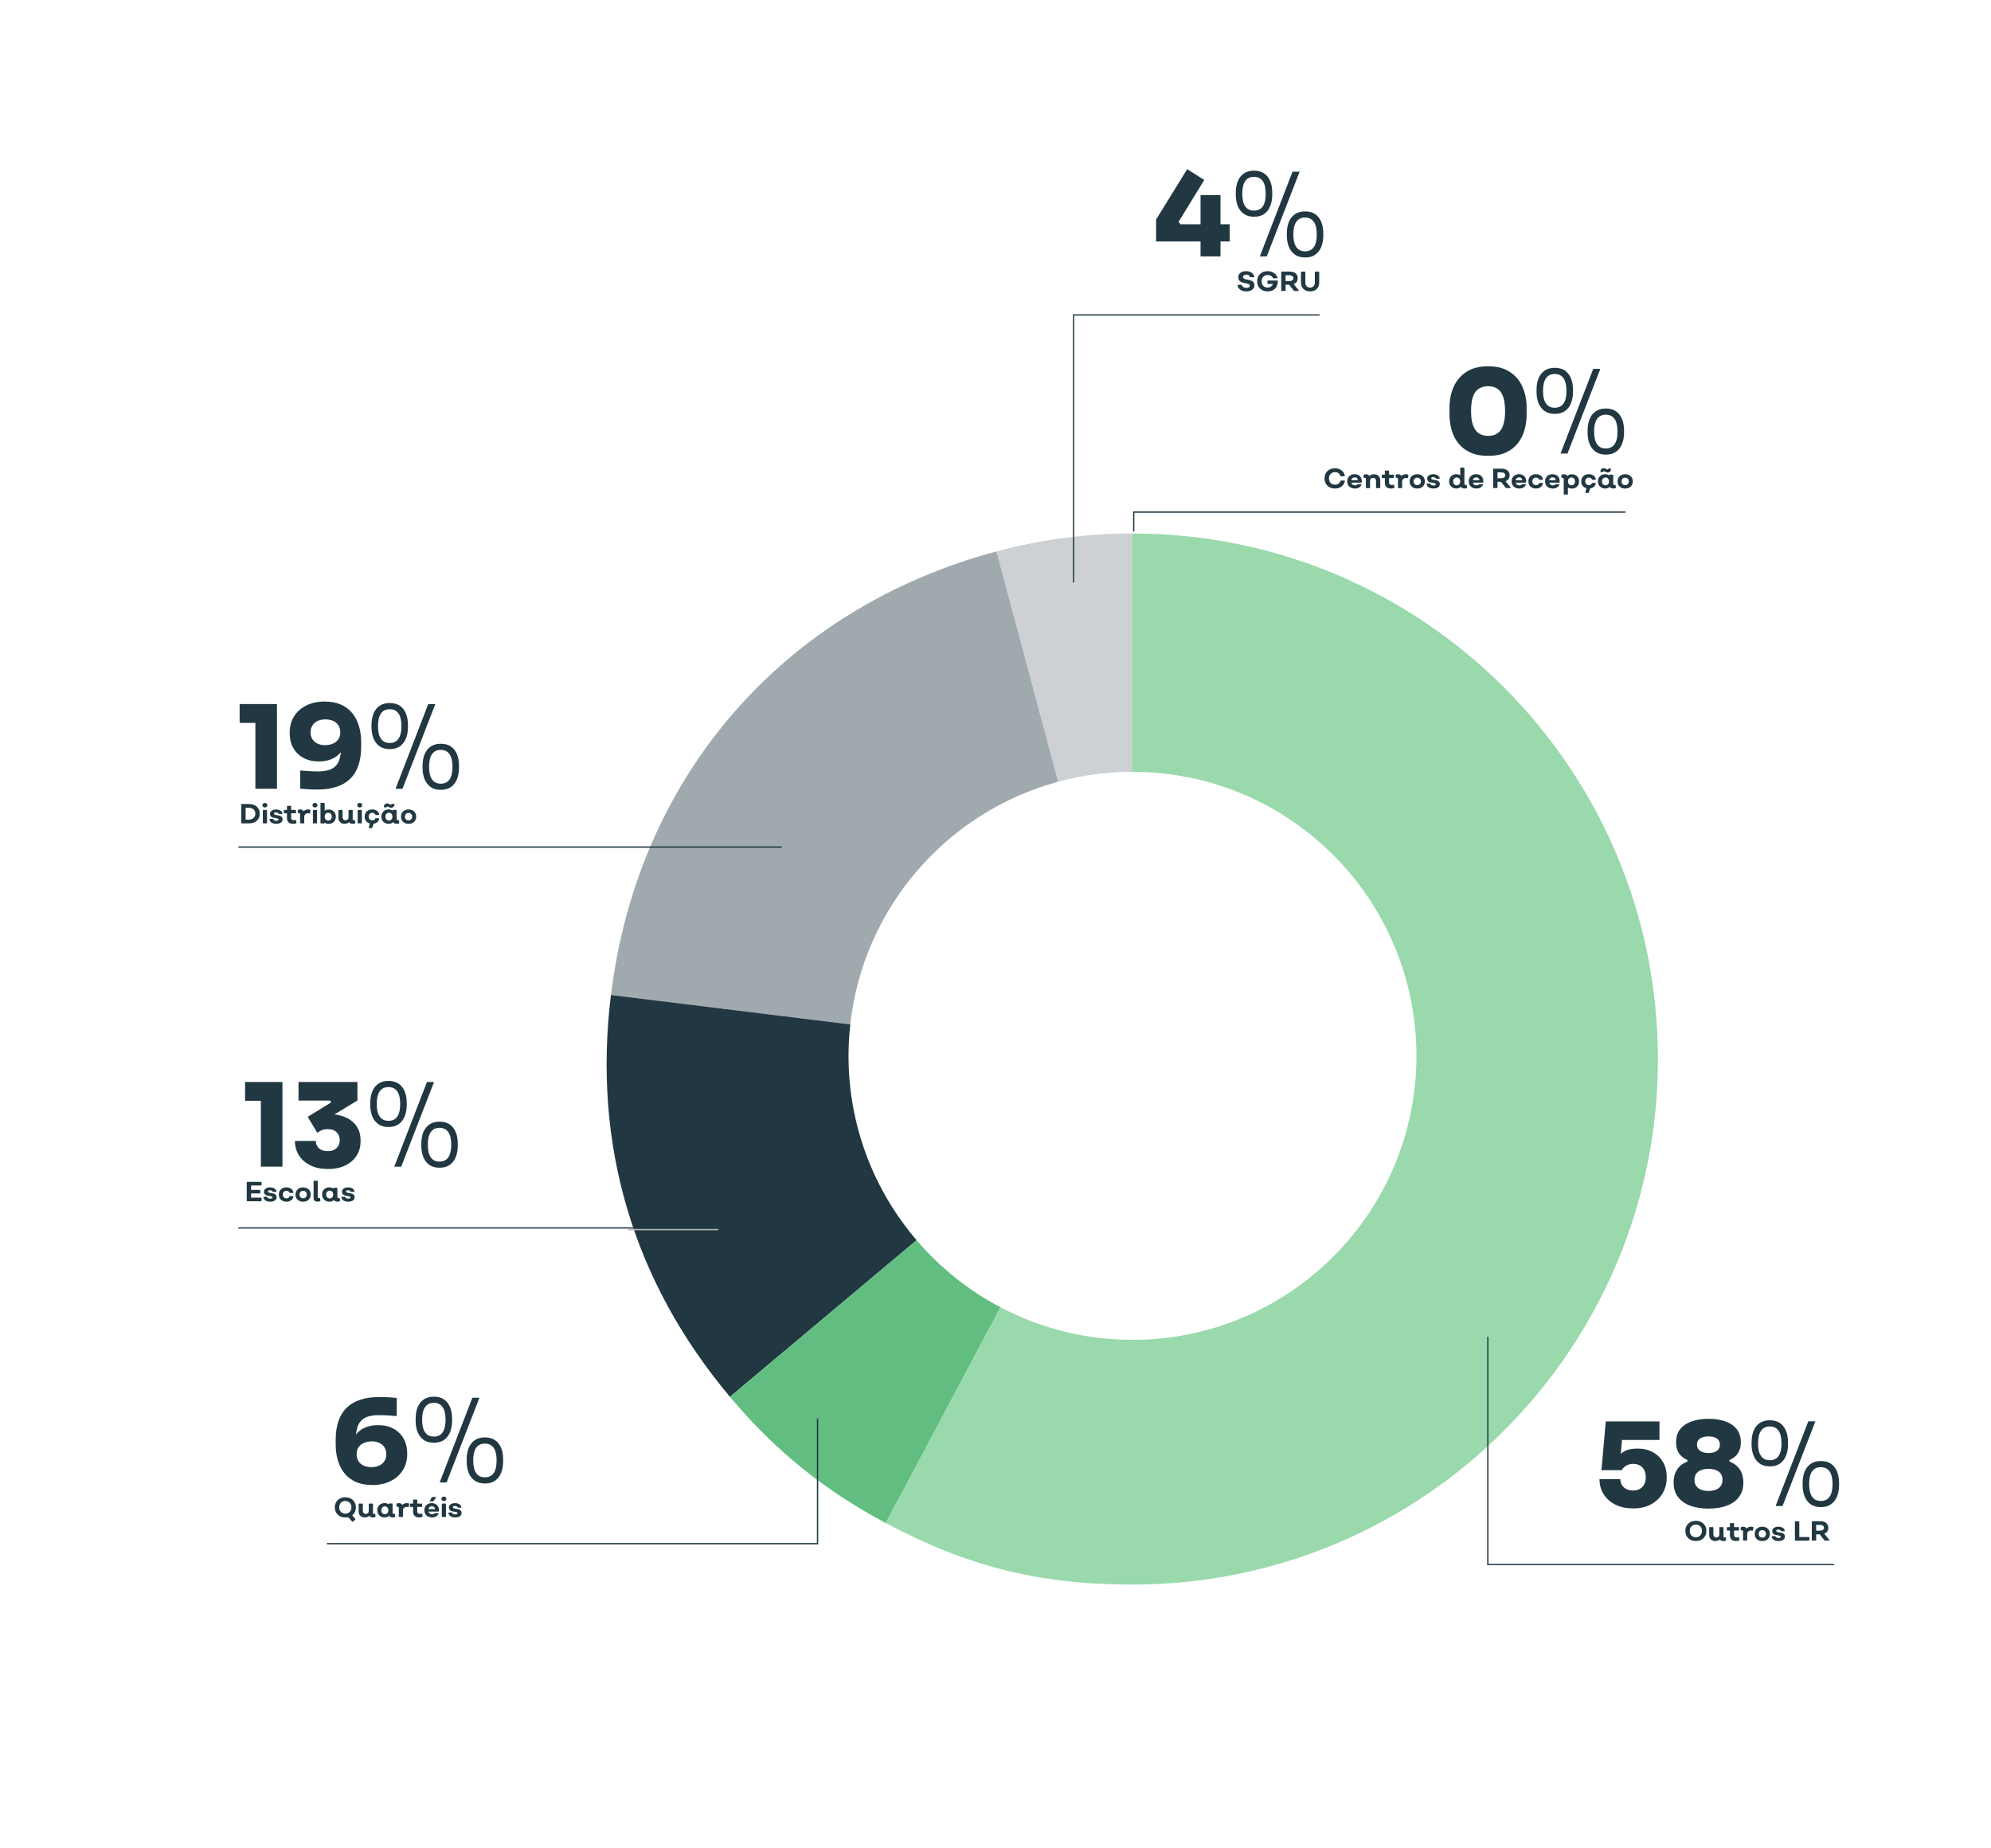 <?xml version="1.0" encoding="UTF-8"?><svg id="Popup_Distribuição_Tipologia_Locais_Recolha_" xmlns="http://www.w3.org/2000/svg" viewBox="0 0 596 553"><defs><style>.cls-1{fill:#cdd1d3;}.cls-1,.cls-2,.cls-3,.cls-4,.cls-5{stroke-width:0px;}.cls-6{stroke:#b9b9ba;}.cls-6,.cls-7,.cls-8,.cls-9{fill:none;stroke-miterlimit:10;}.cls-6,.cls-8{stroke-width:.39px;}.cls-7{stroke-width:.37px;}.cls-7,.cls-8,.cls-9{stroke:#213842;}.cls-2{fill:#99d9ac;}.cls-3{fill:#213842;}.cls-4{fill:#62be80;}.cls-5{fill:#a0a9ae;}.cls-9{stroke-width:.38px;}</style></defs><path class="cls-1" d="M339,231v-71.33c-13.9,0-27.28,1.76-40.71,5.36l18.47,68.93c7.09-1.92,14.54-2.96,22.24-2.96Z"/><path class="cls-5" d="M316.76,233.96l-18.47-68.93c-63.77,17.09-107.36,67.23-115.41,132.76l71.65,8.8c3.86-35.04,29.01-63.65,62.23-72.63Z"/><path class="cls-3" d="M254,316c0-3.18.19-6.32.53-9.41l-71.65-8.8c-5.5,44.83,6.59,85.67,35.63,120.27l55.87-46.88c-12.7-14.85-20.38-34.12-20.38-55.19Z"/><path class="cls-4" d="M274.38,371.19l-55.87,46.88c13.4,15.97,28.24,27.99,46.65,37.77l34.34-64.58c-9.61-5.05-18.12-11.89-25.12-20.07Z"/><path class="cls-2" d="M339,159.67v71.33c46.94,0,85,38.06,85,85s-38.06,85-85,85c-14.27,0-27.7-3.53-39.5-9.74l-34.34,64.58c24.54,13.05,46.04,18.41,73.84,18.41,86.87,0,157.29-70.42,157.29-157.29s-70.42-157.29-157.29-157.29Z"/><path class="cls-3" d="M488.77,451.44c-2.04,0-3.8-.39-5.3-1.16-1.49-.78-2.65-1.82-3.46-3.14-.81-1.32-1.21-2.8-1.21-4.45h6.25c0,.69.16,1.3.49,1.81.32.51.78.9,1.35,1.18.58.28,1.23.42,1.95.42.83,0,1.53-.17,2.1-.52.57-.35,1-.82,1.29-1.42.29-.6.43-1.29.43-2.05s-.15-1.45-.43-2.05c-.29-.6-.71-1.08-1.27-1.42s-1.24-.52-2.05-.52-1.52.18-2.12.54c-.6.36-1.04.8-1.32,1.34h-6.08l1.29-14.59h16.08v5.56h-13.72l2.64-1.56-.69,7.68-1.46-.35c.69-.88,1.53-1.63,2.52-2.26.98-.62,2.34-.94,4.08-.94s3.36.36,4.67,1.09c1.31.73,2.32,1.73,3.04,2.99.72,1.26,1.08,2.7,1.08,4.32v.42c0,1.62-.39,3.12-1.18,4.5-.79,1.38-1.93,2.49-3.44,3.33-1.5.85-3.35,1.27-5.52,1.27Z"/><path class="cls-3" d="M511.41,451.51c-2.11,0-3.94-.3-5.5-.89-1.56-.59-2.77-1.46-3.63-2.62-.86-1.16-1.29-2.58-1.29-4.27,0-1.09.17-2.04.5-2.86.33-.82.81-1.52,1.42-2.1s1.35-1.02,2.21-1.32v-.49c-.65-.28-1.23-.65-1.75-1.11-.52-.46-.93-1.04-1.21-1.74-.29-.69-.43-1.52-.43-2.47,0-1.6.42-2.91,1.25-3.94.83-1.03,1.99-1.8,3.46-2.31,1.47-.51,3.13-.76,4.98-.76s3.54.25,5,.76c1.46.51,2.6,1.28,3.44,2.31.83,1.03,1.25,2.34,1.25,3.94,0,.95-.14,1.77-.43,2.47-.29.69-.69,1.27-1.2,1.74-.51.46-1.1.83-1.77,1.11v.49c.86.3,1.6.74,2.22,1.32s1.11,1.28,1.44,2.1.5,1.78.5,2.86c0,1.69-.43,3.11-1.29,4.27-.86,1.16-2.07,2.03-3.63,2.62s-3.41.89-5.54.89ZM511.41,446.23c.83,0,1.56-.12,2.19-.36s1.12-.61,1.48-1.11c.36-.5.54-1.12.54-1.86s-.17-1.35-.52-1.84c-.35-.49-.84-.85-1.48-1.09s-1.37-.36-2.21-.36-1.53.12-2.17.36-1.13.61-1.48,1.09c-.35.49-.52,1.1-.52,1.84s.17,1.36.52,1.86c.35.5.84.87,1.48,1.11s1.36.36,2.17.36ZM511.41,434.87c1.09,0,1.93-.22,2.54-.66.6-.44.9-1.05.9-1.84s-.3-1.42-.9-1.84c-.6-.42-1.45-.62-2.54-.62s-1.93.21-2.54.64c-.6.43-.9,1.04-.9,1.82s.31,1.4.92,1.84c.61.44,1.45.66,2.52.66Z"/><path class="cls-3" d="M529.78,438.87c-1.25,0-2.28-.3-3.09-.89s-1.41-1.38-1.79-2.38c-.38-1-.57-2.08-.57-3.26v-.73c0-1.25.2-2.37.59-3.35.39-.98,1-1.76,1.81-2.33.81-.57,1.83-.85,3.06-.85s2.27.28,3.07.85,1.39,1.34,1.79,2.33c.39.98.59,2.1.59,3.35v.73c0,1.18-.19,2.27-.57,3.26-.38,1-.97,1.79-1.77,2.38s-1.83.89-3.11.89ZM529.78,437.03c1.18,0,2.06-.43,2.64-1.28.58-.86.87-2.11.87-3.75s-.29-2.96-.89-3.8c-.59-.85-1.46-1.27-2.62-1.27s-2.03.42-2.62,1.27c-.59.85-.89,2.11-.89,3.8s.29,2.86.87,3.73c.58.87,1.46,1.3,2.64,1.3ZM531.52,450.74l9.79-25.35h2.12l-9.83,25.35h-2.08ZM545.06,451.06c-1.25,0-2.28-.29-3.09-.89-.81-.59-1.41-1.38-1.79-2.38s-.57-2.08-.57-3.26v-.73c0-1.25.2-2.37.59-3.35.39-.98,1-1.76,1.81-2.33.81-.57,1.83-.85,3.06-.85s2.28.28,3.07.85c.8.57,1.39,1.34,1.79,2.33.39.98.59,2.1.59,3.35v.73c0,1.18-.19,2.27-.57,3.26-.38,1-.97,1.79-1.77,2.38-.8.59-1.83.89-3.11.89ZM545.06,449.22c1.18,0,2.06-.43,2.64-1.29.58-.86.87-2.11.87-3.75s-.29-2.96-.89-3.8c-.59-.84-1.46-1.27-2.62-1.27s-2.03.42-2.62,1.27c-.59.85-.88,2.1-.88,3.77s.29,2.9.87,3.77c.58.87,1.46,1.3,2.64,1.3Z"/><path class="cls-3" d="M507.65,461.21c-.93,0-1.69-.28-2.27-.84-.58-.56-.88-1.29-.88-2.18s.29-1.61.88-2.18c.58-.56,1.34-.84,2.27-.84s1.68.28,2.27.84c.59.56.88,1.29.88,2.18s-.29,1.61-.88,2.18c-.59.56-1.34.84-2.27.84ZM506.33,459.55c.34.35.78.53,1.32.53s.98-.18,1.32-.53.51-.81.51-1.37-.17-1.01-.51-1.36-.78-.53-1.32-.53-.98.18-1.32.53c-.34.35-.51.81-.51,1.36s.17,1.01.51,1.37Z"/><path class="cls-3" d="M516.69,460.94c0,.09-.04.15-.12.17-.23.07-.44.1-.63.1-.54,0-.9-.16-1.11-.48-.35.32-.82.48-1.41.48-.54,0-.97-.17-1.29-.5-.33-.33-.49-.78-.49-1.33v-2.16c0-.1.05-.16.16-.16h.93c.1,0,.16.05.16.16v1.99c0,.28.08.51.24.68.16.17.37.26.63.26s.5-.08.66-.24c.17-.16.25-.38.25-.65v-2.04c0-.1.05-.16.16-.16h.93c.11,0,.16.05.16.16v2.6c0,.21.09.32.27.32.1,0,.18,0,.26-.02.1-.01.17.03.18.13l.07.69Z"/><path class="cls-3" d="M519.6,461.21c-.54,0-.97-.15-1.28-.46s-.47-.72-.47-1.25v-1.43h-.76c-.1,0-.16-.05-.16-.16v-.69c0-.1.05-.16.16-.16h.76v-1.05c0-.1.05-.16.16-.16h.93c.11,0,.16.05.16.16v1.05h1.3c.1,0,.16.05.16.16v.69c0,.1-.05.16-.16.16h-1.3v1.39c0,.21.06.38.19.5s.29.18.5.18.42-.02.62-.07c.1-.02.17.02.18.12l.11.71c0,.09-.04.15-.12.18-.35.09-.68.13-.97.13Z"/><path class="cls-3" d="M524.75,457.01c.09.02.13.08.12.18l-.11.79c-.02.1-.08.14-.18.12-.14-.03-.29-.04-.46-.04-.32,0-.58.1-.79.29-.2.19-.31.46-.31.79v1.78c0,.1-.05.16-.16.16h-.93c-.11,0-.16-.05-.16-.16v-2.6c0-.21-.11-.32-.32-.32-.02,0-.08,0-.18.02-.12,0-.18-.04-.18-.13v-.68c0-.09.04-.15.12-.18.19-.07.39-.1.6-.1.5,0,.83.19,1,.56.34-.38.79-.56,1.35-.56.23,0,.42.02.57.07Z"/><path class="cls-3" d="M529.19,460.63c-.42.39-.97.59-1.65.59s-1.23-.2-1.65-.59c-.42-.39-.62-.91-.62-1.55s.21-1.16.62-1.56c.42-.39.97-.59,1.65-.59s1.23.2,1.65.59c.42.39.62.91.62,1.56s-.21,1.16-.62,1.55ZM526.75,459.89c.2.2.46.3.79.3s.59-.1.79-.3.3-.47.3-.81-.1-.61-.3-.81-.46-.31-.79-.31-.59.1-.79.31-.3.47-.3.81.1.61.3.81Z"/><path class="cls-3" d="M532.42,461.21c-.58,0-1.05-.11-1.42-.34-.36-.23-.58-.55-.64-.96-.02-.11.04-.17.16-.17h.81c.07,0,.13.05.18.12.12.3.42.45.9.45.2,0,.37-.03.49-.1.12-.07.19-.15.19-.26,0-.14-.09-.25-.27-.31-.18-.06-.39-.11-.64-.14-.25-.03-.51-.08-.76-.14-.25-.06-.47-.18-.64-.37-.18-.19-.26-.44-.26-.76,0-.39.17-.71.5-.94.34-.24.78-.36,1.33-.36.52,0,.95.11,1.3.33.35.22.55.51.61.86.02.11-.03.17-.15.17h-.82c-.07,0-.13-.03-.17-.1-.05-.12-.14-.22-.29-.29-.14-.07-.3-.11-.48-.11-.19,0-.35.03-.47.1-.12.06-.18.15-.18.25,0,.15.09.26.27.33.18.07.4.13.65.16.26.04.51.08.76.14.25.06.47.19.65.37.18.19.27.44.27.75,0,.4-.17.72-.51.96-.34.24-.81.36-1.4.36Z"/><path class="cls-3" d="M538.6,460.01h2.87c.11,0,.16.05.16.15v.77c0,.1-.05.16-.16.16h-4c-.11,0-.17-.05-.17-.16v-5.48c0-.1.05-.16.17-.16h.98c.1,0,.16.05.16.16v4.56Z"/><path class="cls-3" d="M547.6,460.9s.05.09.03.13c-.02.04-.06.05-.13.05h-1.19c-.08,0-.14-.03-.19-.1l-1.42-1.78h-1.03v1.72c0,.1-.05.16-.16.16h-.98c-.11,0-.17-.05-.17-.16v-5.48c0-.1.05-.16.17-.16h2.42c.72,0,1.29.17,1.71.53.42.35.64.83.64,1.43,0,.88-.41,1.47-1.22,1.77l1.53,1.89ZM543.66,456.38v1.74h1.1c.38,0,.68-.08.91-.23.22-.15.33-.37.33-.64s-.11-.48-.32-.63-.5-.24-.85-.24h-1.17Z"/><polyline class="cls-7" points="445.38 400.08 445.38 468.26 549.05 468.26"/><path class="cls-3" d="M111.39,444.44c-1.88,0-3.5-.31-4.88-.92-1.38-.61-2.51-1.48-3.4-2.59-.89-1.11-1.55-2.4-1.98-3.87-.43-1.47-.64-3.05-.64-4.74v-1.39c0-4.28,1.1-7.49,3.3-9.62,2.2-2.13,5.46-3.19,9.79-3.19.86,0,1.74.02,2.64.07.9.05,1.75.12,2.54.21v5.42c-.76-.07-1.62-.13-2.57-.19-.95-.06-1.89-.09-2.81-.09-1.78,0-3.18.28-4.18.83s-1.71,1.4-2.12,2.54c-.41,1.13-.61,2.57-.61,4.31v2.99l-1.39.07c.02-1.71.38-3.14,1.06-4.29.68-1.15,1.63-2.01,2.83-2.59,1.2-.58,2.59-.87,4.17-.87,1.78,0,3.33.35,4.64,1.06,1.31.71,2.32,1.7,3.04,2.97s1.08,2.79,1.08,4.55c0,1.9-.45,3.55-1.34,4.95-.89,1.4-2.12,2.48-3.7,3.25-1.57.76-3.39,1.15-5.45,1.15ZM111.19,439.1c.93,0,1.72-.16,2.38-.49s1.17-.78,1.53-1.35c.36-.58.54-1.25.54-2.01s-.17-1.46-.52-2.03c-.35-.57-.84-1.01-1.49-1.34s-1.42-.49-2.33-.49c-.81,0-1.56.14-2.26.42-.69.28-1.25.7-1.67,1.27s-.62,1.29-.62,2.17c0,.76.17,1.44.52,2.01.35.58.85,1.03,1.51,1.35.66.32,1.46.49,2.41.49Z"/><path class="cls-3" d="M129.87,431.8c-1.25,0-2.28-.29-3.09-.89-.81-.59-1.41-1.38-1.79-2.38-.38-1-.57-2.08-.57-3.26v-.73c0-1.25.2-2.37.59-3.35.39-.98,1-1.76,1.81-2.33.81-.57,1.83-.85,3.06-.85s2.27.28,3.07.85c.8.57,1.39,1.34,1.79,2.33.39.98.59,2.1.59,3.35v.73c0,1.18-.19,2.27-.57,3.26-.38,1-.97,1.79-1.77,2.38-.8.59-1.83.89-3.11.89ZM129.87,429.96c1.18,0,2.06-.43,2.64-1.29.58-.86.87-2.11.87-3.75s-.29-2.96-.89-3.8c-.59-.84-1.46-1.27-2.62-1.27s-2.03.42-2.62,1.27c-.59.85-.89,2.11-.89,3.8s.29,2.87.87,3.73c.58.87,1.46,1.3,2.64,1.3ZM131.61,443.68l9.79-25.35h2.12l-9.83,25.35h-2.08ZM145.15,443.99c-1.25,0-2.28-.29-3.09-.89-.81-.59-1.41-1.38-1.79-2.38-.38-1-.57-2.08-.57-3.26v-.73c0-1.25.2-2.37.59-3.35.39-.98,1-1.76,1.81-2.33.81-.57,1.83-.85,3.06-.85s2.28.28,3.07.85c.8.57,1.39,1.34,1.79,2.33.39.98.59,2.1.59,3.35v.73c0,1.18-.19,2.27-.57,3.26-.38,1-.97,1.79-1.77,2.38-.8.59-1.83.89-3.11.89ZM145.15,442.15c1.18,0,2.06-.43,2.64-1.28.58-.86.87-2.11.87-3.75s-.29-2.96-.89-3.8c-.59-.84-1.46-1.27-2.62-1.27s-2.03.42-2.62,1.27c-.59.85-.88,2.1-.88,3.77s.29,2.9.87,3.77c.58.87,1.46,1.3,2.64,1.3Z"/><path class="cls-3" d="M105.41,453.51l.94,1.08c.07.08.07.16,0,.22l-.7.59c-.08.07-.15.07-.21,0l-1.22-1.33c-.28.06-.55.09-.84.09-.93,0-1.69-.28-2.27-.84-.58-.56-.88-1.29-.88-2.18s.29-1.61.88-2.18c.58-.56,1.34-.84,2.27-.84s1.68.28,2.27.84c.59.56.88,1.29.88,2.18,0,.5-.1.95-.29,1.36-.2.41-.47.75-.82,1.03ZM102.05,449.76c-.34.35-.51.81-.51,1.36s.17,1.01.51,1.37c.34.35.78.53,1.32.53s.98-.18,1.32-.53.51-.81.51-1.37-.17-1.01-.51-1.36c-.34-.35-.78-.53-1.32-.53s-.98.18-1.32.53Z"/><path class="cls-3" d="M112.41,453.88c0,.09-.04.15-.12.17-.23.07-.44.1-.63.1-.54,0-.9-.16-1.11-.48-.35.32-.82.48-1.41.48-.54,0-.97-.17-1.29-.5s-.49-.78-.49-1.33v-2.16c0-.11.05-.16.16-.16h.93c.1,0,.16.05.16.16v1.99c0,.28.08.51.24.68.16.17.37.26.63.26s.5-.08.66-.24c.17-.16.25-.38.25-.65v-2.03c0-.11.05-.16.16-.16h.93c.11,0,.16.05.16.16v2.6c0,.22.09.32.27.32.1,0,.18,0,.26-.03.1-.01.17.03.18.13l.07.69Z"/><path class="cls-3" d="M118.3,453.88c.01.09-.03.15-.13.17-.23.07-.43.1-.62.1-.51,0-.86-.17-1.04-.5-.39.34-.85.5-1.39.5-.64,0-1.16-.2-1.57-.6-.41-.4-.61-.91-.61-1.54s.2-1.15.61-1.55.93-.6,1.57-.6c.46,0,.85.13,1.17.38v-.09c0-.11.05-.16.16-.16h.91c.1,0,.16.05.16.16v2.6c0,.22.09.32.27.32.1,0,.18,0,.26-.03.11-.01.17.03.17.13l.08.69ZM115.22,453.19c.31,0,.56-.11.75-.33s.29-.5.29-.84-.1-.63-.29-.85-.44-.33-.75-.33-.57.11-.77.33c-.2.22-.3.5-.3.85s.1.62.3.84c.2.22.45.33.77.33Z"/><path class="cls-3" d="M122.36,449.95c.09.02.13.08.12.18l-.11.79c-.02.1-.08.14-.18.12-.14-.03-.29-.04-.46-.04-.32,0-.58.1-.79.29s-.31.46-.31.79v1.78c0,.1-.05.16-.16.16h-.93c-.11,0-.16-.05-.16-.16v-2.6c0-.21-.11-.32-.32-.32-.02,0-.08,0-.18.02-.12,0-.18-.04-.18-.13v-.68c0-.09.04-.15.12-.18.19-.07.39-.1.6-.1.5,0,.83.19,1,.56.34-.38.79-.56,1.35-.56.23,0,.42.03.57.07Z"/><path class="cls-3" d="M125.4,454.15c-.54,0-.97-.15-1.28-.46-.31-.31-.47-.72-.47-1.25v-1.43h-.76c-.1,0-.16-.05-.16-.16v-.69c0-.11.05-.16.16-.16h.76v-1.05c0-.1.05-.16.16-.16h.93c.11,0,.16.05.16.16v1.05h1.3c.1,0,.16.05.16.16v.69c0,.1-.05.16-.16.16h-1.3v1.39c0,.21.06.38.19.5s.29.18.5.18.42-.02.62-.07c.1-.02.17.02.18.12l.11.71c0,.09-.04.15-.12.18-.35.09-.68.13-.97.13Z"/><path class="cls-3" d="M129.31,454.15c-.68,0-1.23-.2-1.65-.59-.42-.39-.63-.91-.63-1.55s.2-1.16.61-1.55c.41-.39.94-.59,1.59-.59s1.19.19,1.58.58.58.9.58,1.53c0,.03,0,.08,0,.14,0,.06,0,.11,0,.14-.02.09-.08.14-.17.14h-2.97c.07.25.2.44.39.59.2.14.43.21.7.21.3,0,.53-.08.68-.25.07-.06.14-.08.2-.08h.93c.06,0,.1.02.13.05.02.03.03.07,0,.12-.14.34-.39.61-.74.81-.35.2-.76.3-1.22.3ZM128.24,451.67h1.98c-.01-.26-.1-.47-.27-.63-.17-.16-.39-.24-.67-.24s-.5.08-.69.24c-.19.16-.3.37-.34.63ZM128.81,449.35c-.06,0-.1-.02-.12-.05-.03-.04-.02-.08,0-.13l.55-1.02c.04-.08.1-.12.18-.12h.98c.06,0,.1.02.12.05s0,.08-.03.14l-.7,1.03c-.04.06-.11.09-.19.09h-.79Z"/><path class="cls-3" d="M133.4,449.07c-.14.13-.32.2-.53.2s-.38-.07-.53-.2c-.14-.13-.21-.29-.21-.49s.07-.35.21-.48.32-.19.53-.19.38.06.53.19.21.29.21.48-.07.36-.21.49ZM132.41,454.02c-.11,0-.16-.05-.16-.16v-3.7c0-.11.05-.16.16-.16h.93c.11,0,.16.05.16.16v3.7c0,.1-.05.16-.16.16h-.93Z"/><path class="cls-3" d="M136.29,454.15c-.58,0-1.05-.12-1.42-.34-.36-.23-.58-.55-.64-.96-.02-.11.04-.17.16-.17h.81c.07,0,.13.05.18.12.12.3.42.45.9.45.2,0,.37-.03.49-.1s.19-.15.19-.26c0-.14-.09-.25-.27-.31-.18-.06-.39-.11-.64-.14-.25-.03-.51-.08-.76-.14-.25-.06-.47-.19-.64-.37-.18-.19-.26-.44-.26-.76,0-.39.17-.71.5-.94.34-.24.78-.36,1.33-.36.52,0,.95.11,1.3.33.35.22.55.51.61.86.02.11-.03.17-.15.17h-.82c-.07,0-.13-.03-.17-.1-.05-.12-.14-.22-.29-.29s-.3-.11-.48-.11c-.19,0-.35.03-.47.09-.12.06-.18.15-.18.25,0,.15.09.26.27.33.18.07.4.13.65.16.26.04.51.08.76.15.25.06.47.18.65.37.18.19.27.44.27.75,0,.4-.17.72-.51.96-.34.24-.81.36-1.4.36Z"/><polyline class="cls-8" points="97.86 462.01 244.73 462.01 244.73 424.5"/><path class="cls-3" d="M78.09,349.18v-20.91l1.53,1.18h-6.25v-5.63h11.18v25.35h-6.46Z"/><path class="cls-3" d="M98.12,349.87c-1.99,0-3.73-.36-5.21-1.09-1.48-.73-2.62-1.72-3.42-2.99s-1.2-2.7-1.2-4.32h6.25c0,.9.31,1.64.94,2.21s1.5.85,2.64.85c.76,0,1.41-.14,1.94-.43.53-.29.94-.68,1.22-1.18.28-.5.42-1.06.42-1.68,0-.95-.31-1.74-.92-2.36s-1.5-.94-2.66-.94c-.67,0-1.27.1-1.79.31-.52.21-.97.47-1.34.8l-2.88-4.79,7.01-4.31-.31-.56h-9.45v-5.56h17.64v5.52l-9.13,5.56-2.92-1.08c.49-.14,1-.24,1.54-.31s1.11-.1,1.68-.1c1.99,0,3.72.31,5.17.94,1.46.62,2.59,1.52,3.39,2.69.8,1.17,1.2,2.56,1.2,4.18v.42c0,1.6-.4,3.02-1.2,4.25-.8,1.24-1.93,2.21-3.4,2.92-1.47.71-3.21,1.06-5.23,1.06Z"/><path class="cls-3" d="M116.29,337.3c-1.25,0-2.28-.29-3.09-.89-.81-.59-1.41-1.38-1.79-2.38-.38-1-.57-2.08-.57-3.26v-.73c0-1.25.2-2.37.59-3.35.39-.98,1-1.76,1.81-2.33.81-.57,1.83-.85,3.06-.85s2.27.28,3.07.85c.8.57,1.39,1.34,1.79,2.33.39.98.59,2.1.59,3.35v.73c0,1.18-.19,2.27-.57,3.26-.38,1-.97,1.79-1.77,2.38-.8.59-1.83.89-3.11.89ZM116.29,335.46c1.18,0,2.06-.43,2.64-1.29.58-.86.87-2.11.87-3.75s-.29-2.96-.89-3.8c-.59-.84-1.46-1.27-2.62-1.27s-2.03.42-2.62,1.27c-.59.85-.89,2.11-.89,3.8s.29,2.87.87,3.73c.58.87,1.46,1.3,2.64,1.3ZM118.02,349.18l9.79-25.35h2.12l-9.83,25.35h-2.08ZM131.57,349.49c-1.25,0-2.28-.29-3.09-.89-.81-.59-1.41-1.38-1.79-2.38-.38-1-.57-2.08-.57-3.26v-.73c0-1.25.2-2.37.59-3.35.39-.98,1-1.76,1.81-2.33.81-.57,1.83-.85,3.06-.85s2.28.28,3.07.85c.8.57,1.39,1.34,1.79,2.33.39.98.59,2.1.59,3.35v.73c0,1.18-.19,2.27-.57,3.26-.38,1-.97,1.79-1.77,2.38-.8.59-1.83.89-3.11.89ZM131.57,347.65c1.18,0,2.06-.43,2.64-1.28.58-.86.87-2.11.87-3.75s-.29-2.96-.89-3.8c-.59-.84-1.46-1.27-2.62-1.27s-2.03.42-2.62,1.27c-.59.85-.88,2.1-.88,3.77s.29,2.9.87,3.77c.58.87,1.46,1.3,2.64,1.3Z"/><path class="cls-3" d="M78.3,354.66c0,.1-.05.15-.16.15h-2.98v1.31h2.59c.11,0,.16.05.16.15v.76c0,.11-.05.16-.16.16h-2.59v1.26h2.98c.1,0,.16.05.16.15v.77c0,.1-.05.16-.16.16h-4.11c-.11,0-.17-.05-.17-.16v-5.48c0-.1.05-.16.17-.16h4.11c.1,0,.16.05.16.16v.77Z"/><path class="cls-3" d="M80.92,359.65c-.58,0-1.05-.12-1.42-.34-.36-.23-.58-.55-.64-.96-.02-.11.04-.17.16-.17h.81c.07,0,.13.05.18.12.12.3.42.45.9.45.2,0,.37-.03.49-.1s.19-.15.19-.26c0-.14-.09-.25-.27-.31-.18-.06-.39-.11-.64-.14-.25-.03-.51-.08-.76-.14-.25-.06-.47-.19-.64-.37-.18-.19-.26-.44-.26-.76,0-.39.17-.71.5-.94.34-.24.78-.36,1.33-.36.52,0,.95.11,1.3.33.35.22.55.51.61.86.02.11-.03.17-.15.17h-.82c-.07,0-.13-.03-.17-.1-.05-.12-.14-.22-.29-.29s-.3-.11-.48-.11c-.19,0-.35.03-.47.09-.12.06-.18.15-.18.25,0,.15.09.26.27.33.18.07.4.13.65.16.26.04.51.08.76.15.25.06.47.18.65.37.18.19.27.44.27.75,0,.4-.17.72-.51.96-.34.24-.81.36-1.4.36Z"/><path class="cls-3" d="M85.74,359.65c-.68,0-1.23-.2-1.65-.59-.42-.39-.62-.91-.62-1.55s.21-1.16.62-1.55c.42-.39.97-.59,1.65-.59.55,0,1.01.14,1.39.41.38.27.61.63.7,1.09.02.11-.03.17-.14.17h-.88c-.08,0-.13-.04-.17-.13-.06-.16-.17-.29-.33-.38-.16-.1-.34-.14-.56-.14-.33,0-.59.1-.79.31s-.3.49-.3.83.1.62.3.82.46.31.79.31c.21,0,.4-.05.56-.14s.27-.22.32-.39c.04-.09.1-.13.17-.13h.88c.11,0,.16.05.14.17-.09.46-.32.82-.7,1.09-.38.27-.84.41-1.39.41Z"/><path class="cls-3" d="M92.39,359.07c-.42.39-.97.59-1.65.59s-1.23-.2-1.65-.59c-.42-.39-.62-.91-.62-1.55s.21-1.16.62-1.55c.42-.39.97-.59,1.65-.59s1.23.2,1.65.59c.42.39.62.91.62,1.55s-.21,1.16-.62,1.55ZM89.95,358.33c.2.2.46.3.79.3s.59-.1.79-.3.3-.47.3-.81-.1-.61-.3-.81-.46-.31-.79-.31-.59.1-.79.31-.3.47-.3.81.1.61.3.81Z"/><path class="cls-3" d="M95.13,359.65c-.39,0-.69-.09-.92-.27-.23-.18-.34-.42-.34-.72v-5.11c0-.11.05-.16.16-.16h.93c.11,0,.16.05.16.16v4.71c0,.21.09.31.28.31.09,0,.18,0,.25-.03.11-.01.17.03.17.13l.08.69c.01.09-.03.15-.13.17-.22.07-.43.1-.63.1Z"/><path class="cls-3" d="M101.78,359.38c.01.09-.03.15-.13.17-.23.07-.43.1-.62.1-.51,0-.86-.17-1.04-.5-.39.34-.85.5-1.39.5-.64,0-1.16-.2-1.57-.6-.41-.4-.61-.91-.61-1.54s.2-1.15.61-1.55.93-.6,1.57-.6c.46,0,.85.13,1.17.38v-.09c0-.11.05-.16.16-.16h.91c.1,0,.16.05.16.16v2.6c0,.22.09.32.27.32.1,0,.18,0,.26-.03.11-.01.17.03.17.13l.08.69ZM98.7,358.69c.31,0,.56-.11.75-.33s.29-.5.29-.84-.1-.63-.29-.85-.44-.33-.75-.33-.57.11-.77.33c-.2.22-.3.5-.3.85s.1.62.3.84c.2.22.45.33.77.33Z"/><path class="cls-3" d="M104.27,359.65c-.58,0-1.05-.12-1.42-.34-.36-.23-.58-.55-.64-.96-.02-.11.04-.17.16-.17h.81c.07,0,.13.05.18.12.12.3.42.45.9.45.2,0,.37-.03.49-.1s.19-.15.19-.26c0-.14-.09-.25-.27-.31-.18-.06-.39-.11-.64-.14-.25-.03-.51-.08-.76-.14-.25-.06-.47-.19-.64-.37-.18-.19-.26-.44-.26-.76,0-.39.17-.71.5-.94.34-.24.78-.36,1.33-.36.52,0,.95.11,1.3.33.35.22.55.51.61.86.02.11-.03.17-.15.17h-.82c-.07,0-.13-.03-.17-.1-.05-.12-.14-.22-.29-.29s-.3-.11-.48-.11c-.19,0-.35.03-.47.09-.12.06-.18.15-.18.25,0,.15.09.26.27.33.18.07.4.13.65.16.26.04.51.08.76.15.25.06.47.18.65.37.18.19.27.44.27.75,0,.4-.17.72-.51.96-.34.24-.81.36-1.4.36Z"/><line class="cls-8" x1="214.6" y1="367.51" x2="71.36" y2="367.51"/><line class="cls-8" x1="234" y1="253.51" x2="71.36" y2="253.51"/><line class="cls-6" x1="188" y1="368" x2="215" y2="368"/><path class="cls-3" d="M76.45,236.08v-20.91l1.53,1.18h-6.25v-5.63h11.18v25.35h-6.46Z"/><path class="cls-3" d="M97.21,209.97c1.88,0,3.5.31,4.88.92,1.38.61,2.51,1.48,3.4,2.59.89,1.11,1.55,2.4,1.98,3.87.43,1.47.64,3.05.64,4.74v1.39c0,4.28-1.1,7.49-3.3,9.62-2.2,2.13-5.46,3.2-9.79,3.2-.86,0-1.74-.02-2.64-.07-.9-.05-1.75-.12-2.53-.21v-5.42c.76.07,1.62.13,2.57.19.95.06,1.89.09,2.81.09,1.78,0,3.18-.28,4.18-.83,1.01-.56,1.71-1.4,2.12-2.54.4-1.13.61-2.57.61-4.31v-2.99l1.39-.07c-.02,1.71-.38,3.14-1.06,4.29s-1.63,2.01-2.83,2.59c-1.2.58-2.59.87-4.17.87-1.78,0-3.33-.35-4.64-1.06-1.31-.71-2.32-1.7-3.04-2.97-.72-1.27-1.08-2.79-1.08-4.55,0-1.9.45-3.55,1.34-4.95.89-1.4,2.12-2.48,3.7-3.25,1.57-.76,3.39-1.15,5.45-1.15ZM97.42,215.31c-.93,0-1.72.16-2.38.49-.66.32-1.17.78-1.53,1.35-.36.58-.54,1.25-.54,2.01s.17,1.46.52,2.03c.35.57.85,1.01,1.49,1.34.65.32,1.42.49,2.33.49.81,0,1.56-.14,2.26-.42.69-.28,1.25-.7,1.67-1.27.42-.57.62-1.29.62-2.17,0-.76-.17-1.44-.52-2.01-.35-.58-.85-1.03-1.51-1.35-.66-.32-1.46-.49-2.41-.49Z"/><path class="cls-3" d="M116.66,224.2c-1.25,0-2.28-.3-3.09-.89s-1.41-1.38-1.79-2.38c-.38-1-.57-2.08-.57-3.26v-.73c0-1.25.2-2.37.59-3.35.39-.98,1-1.76,1.81-2.33.81-.57,1.83-.85,3.06-.85s2.27.28,3.07.85,1.39,1.34,1.79,2.33c.39.98.59,2.1.59,3.35v.73c0,1.18-.19,2.27-.57,3.26-.38,1-.97,1.79-1.77,2.38s-1.83.89-3.11.89ZM116.66,222.36c1.18,0,2.06-.43,2.64-1.28.58-.86.87-2.11.87-3.75s-.29-2.96-.89-3.8c-.59-.85-1.46-1.27-2.62-1.27s-2.03.42-2.62,1.27c-.59.85-.89,2.11-.89,3.8s.29,2.86.87,3.73c.58.87,1.46,1.3,2.64,1.3ZM118.4,236.08l9.79-25.35h2.12l-9.83,25.35h-2.08ZM131.94,236.39c-1.25,0-2.28-.29-3.09-.89-.81-.59-1.41-1.38-1.79-2.38s-.57-2.08-.57-3.26v-.73c0-1.25.2-2.37.59-3.35.39-.98,1-1.76,1.81-2.33.81-.57,1.83-.85,3.06-.85s2.28.28,3.07.85c.8.57,1.39,1.34,1.79,2.33.39.98.59,2.1.59,3.35v.73c0,1.18-.19,2.27-.57,3.26-.38,1-.97,1.79-1.77,2.38-.8.59-1.83.89-3.11.89ZM131.94,234.55c1.18,0,2.06-.43,2.64-1.29.58-.86.87-2.11.87-3.75s-.29-2.96-.89-3.8c-.59-.84-1.46-1.27-2.62-1.27s-2.03.42-2.62,1.27c-.59.85-.88,2.1-.88,3.77s.29,2.9.87,3.77c.58.87,1.46,1.3,2.64,1.3Z"/><path class="cls-3" d="M74.52,240.63c.99,0,1.77.26,2.36.79.59.53.88,1.23.88,2.1s-.29,1.58-.88,2.11c-.59.53-1.38.79-2.36.79h-2.13c-.11,0-.17-.05-.17-.16v-5.48c0-.1.05-.16.17-.16h2.13ZM74.43,245.31c.61,0,1.09-.16,1.46-.49.37-.33.55-.76.55-1.29s-.18-.97-.55-1.29c-.37-.33-.85-.49-1.46-.49h-.9v3.57h.9Z"/><path class="cls-3" d="M79.83,241.47c-.14.13-.32.2-.53.2s-.38-.07-.53-.2-.21-.29-.21-.49.07-.35.21-.48c.14-.13.32-.19.53-.19s.38.06.53.19c.14.13.21.29.21.48s-.07.36-.21.49ZM78.84,246.42c-.11,0-.16-.05-.16-.16v-3.7c0-.1.05-.16.16-.16h.93c.11,0,.16.05.16.16v3.7c0,.1-.05.16-.16.16h-.93Z"/><path class="cls-3" d="M82.72,246.55c-.58,0-1.05-.11-1.42-.34-.36-.23-.58-.55-.64-.96-.02-.11.04-.17.16-.17h.81c.07,0,.13.05.18.12.12.3.42.45.9.45.2,0,.37-.03.49-.1.12-.07.19-.15.19-.26,0-.14-.09-.25-.27-.31-.18-.06-.39-.11-.64-.14-.25-.03-.51-.08-.76-.14-.25-.06-.47-.18-.64-.37-.18-.19-.26-.44-.26-.76,0-.39.17-.71.5-.94.34-.24.78-.36,1.33-.36.52,0,.95.11,1.3.33.35.22.55.51.61.86.02.11-.03.17-.15.17h-.82c-.07,0-.13-.03-.17-.1-.05-.12-.14-.22-.29-.29-.14-.07-.3-.11-.48-.11-.19,0-.35.03-.47.1-.12.06-.18.15-.18.25,0,.15.09.26.27.33.18.07.4.13.65.16.26.04.51.08.76.14.25.06.47.19.65.37.18.19.27.44.27.75,0,.4-.17.72-.51.96-.34.24-.81.36-1.4.36Z"/><path class="cls-3" d="M87.65,246.55c-.54,0-.97-.15-1.28-.46s-.47-.72-.47-1.25v-1.43h-.76c-.1,0-.16-.05-.16-.16v-.69c0-.1.05-.16.16-.16h.76v-1.05c0-.1.05-.16.16-.16h.93c.11,0,.16.05.16.16v1.05h1.3c.1,0,.16.05.16.16v.69c0,.1-.05.16-.16.16h-1.3v1.39c0,.21.06.38.19.5s.29.18.5.18.42-.02.62-.07c.1-.02.17.02.18.12l.11.71c0,.09-.04.15-.12.18-.35.09-.68.13-.97.13Z"/><path class="cls-3" d="M92.81,242.35c.09.02.13.08.12.18l-.11.79c-.02.1-.08.14-.18.12-.14-.03-.29-.04-.46-.04-.32,0-.58.1-.79.29-.2.19-.31.46-.31.79v1.78c0,.1-.05.16-.16.16h-.93c-.11,0-.16-.05-.16-.16v-2.6c0-.21-.11-.32-.32-.32-.02,0-.08,0-.18.02-.12,0-.18-.04-.18-.13v-.68c0-.09.04-.15.12-.18.19-.07.39-.1.6-.1.5,0,.83.19,1,.56.34-.38.79-.56,1.35-.56.23,0,.42.02.57.07Z"/><path class="cls-3" d="M94.81,241.47c-.14.13-.32.2-.53.2s-.38-.07-.53-.2-.21-.29-.21-.49.07-.35.21-.48c.14-.13.32-.19.53-.19s.38.06.53.19c.14.13.21.29.21.48s-.07.36-.21.49ZM93.83,246.42c-.11,0-.16-.05-.16-.16v-3.7c0-.1.05-.16.16-.16h.93c.11,0,.16.05.16.16v3.7c0,.1-.05.16-.16.16h-.93Z"/><path class="cls-3" d="M98.34,242.28c.64,0,1.17.2,1.58.6.41.4.61.91.61,1.55s-.2,1.14-.61,1.54c-.41.4-.93.6-1.58.6-.45,0-.83-.12-1.16-.36v.07c0,.1-.06.16-.17.16h-.91c-.11,0-.16-.05-.16-.16v-5.81c0-.1.05-.16.16-.16h.93c.1,0,.16.05.16.16v2.17c.33-.23.71-.35,1.14-.35ZM97.49,245.26c.2.22.45.33.76.33s.56-.11.77-.33c.2-.22.3-.5.3-.84s-.1-.63-.3-.85c-.2-.22-.46-.33-.77-.33s-.56.11-.76.33c-.2.22-.29.5-.29.85s.1.62.29.84Z"/><path class="cls-3" d="M106.35,246.28c0,.09-.04.15-.12.17-.23.07-.44.1-.63.1-.54,0-.9-.16-1.11-.48-.35.32-.82.48-1.41.48-.54,0-.97-.17-1.29-.5-.33-.33-.49-.78-.49-1.33v-2.16c0-.1.05-.16.16-.16h.93c.1,0,.16.05.16.16v1.99c0,.28.08.51.24.68.16.17.37.26.63.26s.5-.08.66-.24c.17-.16.25-.38.25-.65v-2.04c0-.1.05-.16.16-.16h.93c.11,0,.16.05.16.16v2.6c0,.21.09.32.27.32.1,0,.18,0,.26-.02.1-.01.17.03.18.13l.07.69Z"/><path class="cls-3" d="M108.22,241.47c-.14.13-.32.2-.53.2s-.38-.07-.53-.2-.21-.29-.21-.49.07-.35.21-.48c.14-.13.32-.19.53-.19s.38.06.53.19c.14.13.21.29.21.48s-.07.36-.21.49ZM107.23,246.42c-.11,0-.16-.05-.16-.16v-3.7c0-.1.05-.16.16-.16h.93c.11,0,.16.05.16.16v3.7c0,.1-.05.16-.16.16h-.93Z"/><path class="cls-3" d="M113.37,244.89c.11,0,.16.06.14.17-.07.4-.26.73-.55.98s-.67.42-1.12.48l-.42,1.22c-.03.08-.1.12-.19.12h-.7c-.11,0-.15-.06-.12-.18l.31-1.22c-.49-.13-.87-.37-1.14-.73-.28-.36-.41-.8-.41-1.32,0-.65.21-1.16.62-1.56.42-.39.97-.59,1.65-.59.55,0,1.01.14,1.39.41.38.27.61.63.7,1.09.02.11-.03.17-.14.17h-.88c-.08,0-.13-.04-.17-.13-.06-.16-.17-.29-.33-.38-.16-.1-.34-.15-.56-.15-.33,0-.59.1-.79.31s-.3.49-.3.83.1.62.3.82c.2.21.46.31.79.31.21,0,.4-.05.56-.14s.27-.22.32-.39c.04-.09.1-.13.17-.13h.88Z"/><path class="cls-3" d="M119.52,246.28c.01.09-.03.15-.13.17-.23.07-.43.1-.62.1-.51,0-.86-.17-1.04-.5-.39.34-.85.5-1.39.5-.64,0-1.16-.2-1.57-.6s-.61-.91-.61-1.54.2-1.15.61-1.55.93-.6,1.57-.6c.46,0,.85.13,1.17.38v-.09c0-.1.05-.16.16-.16h.91c.1,0,.16.05.16.16v2.6c0,.21.09.32.27.32.1,0,.18,0,.26-.02.11-.01.17.03.17.13l.08.69ZM115.04,241.62c-.11,0-.16-.05-.15-.16.03-.3.13-.54.31-.72.18-.18.42-.27.71-.27.22,0,.44.07.66.2.22.13.36.2.42.2.09,0,.15-.05.18-.14.03-.09.09-.13.16-.13h.63c.11,0,.16.05.15.16-.03.3-.13.54-.32.72s-.42.27-.71.27c-.21,0-.43-.07-.66-.2-.22-.13-.37-.2-.43-.2-.09,0-.15.04-.17.13-.05.09-.11.14-.17.14h-.63ZM116.44,245.58c.31,0,.56-.11.75-.33s.29-.5.29-.84-.1-.63-.29-.85-.44-.33-.75-.33-.57.11-.77.33c-.2.22-.3.5-.3.85s.1.62.3.84c.2.22.45.33.77.33Z"/><path class="cls-3" d="M123.96,245.97c-.42.39-.97.59-1.65.59s-1.23-.2-1.65-.59c-.42-.39-.62-.91-.62-1.55s.21-1.16.62-1.56c.42-.39.97-.59,1.65-.59s1.23.2,1.65.59c.42.39.62.91.62,1.56s-.21,1.16-.62,1.55ZM121.52,245.23c.2.2.46.3.79.3s.59-.1.79-.3.3-.47.3-.81-.1-.61-.3-.81-.46-.31-.79-.31-.59.1-.79.31-.3.47-.3.81.1.61.3.81Z"/><path class="cls-3" d="M346.07,72.26v-6.56l9.31-15.07,5.11,3.23-7.67,12.5.52.76h14.76v5.14h-22.02ZM359.38,76.74v-18.37h5.97v18.37h-5.97Z"/><path class="cls-3" d="M375.38,64.87c-1.25,0-2.28-.3-3.09-.89s-1.41-1.38-1.79-2.38c-.38-1-.57-2.08-.57-3.26v-.73c0-1.25.2-2.37.59-3.35.39-.98,1-1.76,1.81-2.33.81-.57,1.83-.85,3.06-.85s2.27.28,3.07.85,1.39,1.34,1.79,2.33c.39.98.59,2.1.59,3.35v.73c0,1.18-.19,2.27-.57,3.26-.38,1-.97,1.79-1.77,2.38s-1.83.89-3.11.89ZM375.38,63.03c1.18,0,2.06-.43,2.64-1.28.58-.86.87-2.11.87-3.75s-.29-2.96-.89-3.8c-.59-.85-1.46-1.27-2.62-1.27s-2.03.42-2.62,1.27c-.59.85-.89,2.11-.89,3.8s.29,2.86.87,3.73c.58.87,1.46,1.3,2.64,1.3ZM377.12,76.74l9.79-25.35h2.12l-9.83,25.35h-2.08ZM390.66,77.06c-1.25,0-2.28-.29-3.09-.89-.81-.59-1.41-1.38-1.79-2.38s-.57-2.08-.57-3.26v-.73c0-1.25.2-2.37.59-3.35.39-.98,1-1.76,1.81-2.33.81-.57,1.83-.85,3.06-.85s2.28.28,3.07.85c.8.57,1.39,1.34,1.79,2.33.39.98.59,2.1.59,3.35v.73c0,1.18-.19,2.27-.57,3.26-.38,1-.97,1.79-1.77,2.38-.8.59-1.83.89-3.11.89ZM390.66,75.22c1.18,0,2.06-.43,2.64-1.29.58-.86.87-2.11.87-3.75s-.29-2.96-.89-3.8c-.59-.84-1.46-1.27-2.62-1.27s-2.03.42-2.62,1.27c-.59.85-.88,2.1-.88,3.77s.29,2.9.87,3.77c.58.87,1.46,1.3,2.64,1.3Z"/><path class="cls-3" d="M373.1,87.21c-.72,0-1.32-.16-1.8-.49s-.76-.77-.84-1.31c-.02-.11.03-.17.15-.17h.98c.08,0,.14.04.17.13.07.24.22.44.47.58s.54.21.9.21c.3,0,.54-.06.72-.17.18-.12.27-.27.27-.47,0-.17-.06-.31-.19-.41-.13-.1-.29-.18-.49-.23-.2-.05-.42-.09-.67-.13-.25-.04-.49-.09-.74-.17s-.47-.16-.67-.28c-.2-.11-.37-.28-.49-.51s-.19-.51-.19-.83c0-.53.21-.97.64-1.3.43-.33.99-.5,1.68-.5.65,0,1.2.15,1.65.45.46.3.73.7.82,1.21.03.1-.02.16-.15.16h-.99c-.08,0-.14-.04-.18-.12-.06-.22-.18-.38-.37-.5s-.42-.17-.7-.17-.53.06-.71.19c-.18.12-.27.29-.27.5s.08.37.25.48c.17.12.38.2.63.24.25.04.53.1.82.17s.57.15.82.25c.25.1.46.26.63.5.17.24.25.54.25.9,0,.54-.22.97-.66,1.3s-1.02.49-1.74.49Z"/><path class="cls-3" d="M379.45,87.21c-.93,0-1.68-.28-2.26-.84-.57-.56-.86-1.29-.86-2.19s.29-1.63.86-2.19c.57-.55,1.33-.83,2.26-.83.72,0,1.35.18,1.89.53.54.36.89.83,1.07,1.44.03.12-.01.17-.13.17h-1.06c-.09,0-.15-.04-.18-.12-.12-.27-.32-.48-.6-.63-.28-.16-.6-.24-.97-.24-.55,0-.99.17-1.32.52-.33.34-.5.8-.5,1.35s.17,1.02.5,1.37c.34.34.78.52,1.32.52.37,0,.7-.1.99-.3.29-.2.49-.46.59-.79h-1.48c-.11,0-.16-.05-.16-.16v-.7c0-.1.05-.16.16-.16h2.79c.1,0,.15.05.15.16,0,.95-.27,1.7-.82,2.26s-1.29.84-2.23.84Z"/><path class="cls-3" d="M388.77,86.9s.05.09.03.13c-.02.04-.06.05-.13.05h-1.19c-.08,0-.14-.03-.19-.1l-1.42-1.78h-1.03v1.72c0,.1-.05.16-.16.16h-.98c-.11,0-.17-.05-.17-.16v-5.48c0-.1.05-.16.17-.16h2.42c.72,0,1.29.17,1.71.53.42.35.64.83.64,1.43,0,.88-.41,1.47-1.22,1.77l1.53,1.89ZM384.83,82.38v1.74h1.1c.38,0,.68-.08.91-.23.22-.15.33-.37.33-.64s-.11-.48-.32-.63-.5-.24-.85-.24h-1.17Z"/><path class="cls-3" d="M392.17,87.21c-.83,0-1.49-.24-1.99-.72-.49-.48-.74-1.13-.74-1.95v-3.09c0-.1.06-.16.17-.16h.98c.1,0,.16.05.16.16v3.11c0,.46.13.82.39,1.1.26.28.6.41,1.03.41s.78-.14,1.03-.41c.26-.28.39-.64.39-1.1v-3.11c0-.1.05-.16.16-.16h.99c.1,0,.16.05.16.16v3.09c0,.82-.25,1.47-.74,1.95-.49.48-1.16.72-1.99.72Z"/><polyline class="cls-9" points="321.38 174.34 321.38 94.26 395.05 94.26"/><path class="cls-3" d="M445.47,136.44c-2.06,0-3.82-.33-5.28-.99-1.46-.66-2.65-1.56-3.58-2.71s-1.61-2.47-2.05-3.96c-.44-1.49-.66-3.06-.66-4.71v-2.01c0-2.31.42-4.41,1.25-6.29.83-1.88,2.11-3.37,3.82-4.48,1.71-1.11,3.88-1.67,6.49-1.67s4.78.56,6.48,1.67c1.7,1.11,2.97,2.6,3.8,4.48.83,1.88,1.25,3.97,1.25,6.29v2.01c0,1.64-.22,3.21-.66,4.71-.44,1.49-1.12,2.81-2.03,3.96-.92,1.15-2.1,2.05-3.56,2.71-1.46.66-3.22.99-5.28.99ZM445.47,130.46c1.71,0,2.99-.6,3.82-1.81.83-1.2,1.25-3.06,1.25-5.56,0-2.66-.43-4.58-1.29-5.75-.86-1.17-2.12-1.75-3.79-1.75s-2.96.58-3.82,1.75c-.86,1.17-1.28,3.06-1.28,5.68s.42,4.39,1.27,5.61c.84,1.22,2.12,1.82,3.84,1.82Z"/><path class="cls-3" d="M465.41,123.87c-1.25,0-2.28-.3-3.09-.89s-1.41-1.38-1.79-2.38c-.38-1-.57-2.08-.57-3.26v-.73c0-1.25.2-2.37.59-3.35.39-.98,1-1.76,1.81-2.33.81-.57,1.83-.85,3.06-.85s2.27.28,3.07.85,1.39,1.34,1.79,2.33c.39.98.59,2.1.59,3.35v.73c0,1.18-.19,2.27-.57,3.26-.38,1-.97,1.79-1.77,2.38s-1.83.89-3.11.89ZM465.41,122.03c1.18,0,2.06-.43,2.64-1.28.58-.86.87-2.11.87-3.75s-.29-2.96-.89-3.8c-.59-.85-1.46-1.27-2.62-1.27s-2.03.42-2.62,1.27c-.59.85-.89,2.11-.89,3.8s.29,2.86.87,3.73c.58.87,1.46,1.3,2.64,1.3ZM467.14,135.74l9.79-25.35h2.12l-9.83,25.35h-2.08ZM480.69,136.06c-1.25,0-2.28-.29-3.09-.89-.81-.59-1.41-1.38-1.79-2.38s-.57-2.08-.57-3.26v-.73c0-1.25.2-2.37.59-3.35.39-.98,1-1.76,1.81-2.33.81-.57,1.83-.85,3.06-.85s2.28.28,3.07.85c.8.57,1.39,1.34,1.79,2.33.39.98.59,2.1.59,3.35v.73c0,1.18-.19,2.27-.57,3.26-.38,1-.97,1.79-1.77,2.38-.8.59-1.83.89-3.11.89ZM480.69,134.22c1.18,0,2.06-.43,2.64-1.29.58-.86.87-2.11.87-3.75s-.29-2.96-.89-3.8c-.59-.84-1.46-1.27-2.62-1.27s-2.03.42-2.62,1.27c-.59.85-.88,2.1-.88,3.77s.29,2.9.87,3.77c.58.87,1.46,1.3,2.64,1.3Z"/><path class="cls-3" d="M399.63,146.21c-.94,0-1.69-.28-2.27-.83-.57-.55-.86-1.29-.86-2.2s.29-1.63.86-2.19c.57-.55,1.33-.83,2.27-.83.76,0,1.41.2,1.94.6.53.4.87.94,1.01,1.62.02.11-.03.17-.15.17h-1.02c-.09,0-.15-.04-.18-.13-.12-.35-.31-.63-.59-.82-.28-.19-.61-.29-1-.29-.55,0-.99.17-1.32.52-.33.34-.5.8-.5,1.35s.17,1.02.5,1.37.77.51,1.32.51c.39,0,.72-.1,1-.29.28-.19.48-.46.59-.81.03-.09.09-.14.18-.14h1.02c.12,0,.17.06.15.17-.14.68-.47,1.23-1,1.63s-1.18.6-1.94.6Z"/><path class="cls-3" d="M405.57,146.21c-.68,0-1.23-.2-1.65-.59-.42-.39-.63-.91-.63-1.55s.2-1.16.61-1.56c.41-.39.94-.59,1.59-.59s1.19.19,1.58.58c.39.39.58.9.58,1.53,0,.03,0,.08,0,.15s0,.11,0,.14c-.02.09-.08.14-.17.14h-2.97c.07.25.2.44.39.59.2.14.43.22.7.22.3,0,.53-.08.68-.25.07-.05.14-.08.2-.08h.93c.06,0,.1.02.13.05.02.03.03.07,0,.12-.14.34-.39.61-.74.81-.35.2-.76.3-1.22.3ZM404.5,143.73h1.98c-.01-.26-.1-.47-.27-.63s-.39-.24-.67-.24-.5.08-.69.24c-.19.16-.3.37-.34.63Z"/><path class="cls-3" d="M411.36,141.94c.54,0,.98.17,1.31.5.33.33.5.78.5,1.33v2.16c0,.1-.05.16-.16.16h-.93c-.11,0-.17-.05-.17-.16v-1.99c0-.28-.08-.51-.24-.68s-.37-.26-.63-.26-.5.08-.67.24-.25.38-.25.65v2.04c0,.1-.05.16-.16.16h-.93c-.11,0-.16-.05-.16-.16v-2.6c0-.21-.11-.32-.32-.32-.02,0-.08,0-.18.02-.12,0-.18-.04-.18-.13v-.68c0-.09.04-.15.12-.18.17-.07.37-.1.6-.1.47,0,.8.17.99.52.35-.35.83-.52,1.45-.52Z"/><path class="cls-3" d="M416.31,146.21c-.54,0-.97-.15-1.28-.46s-.47-.72-.47-1.25v-1.43h-.76c-.1,0-.16-.05-.16-.16v-.69c0-.1.05-.16.16-.16h.76v-1.05c0-.1.05-.16.16-.16h.93c.11,0,.16.05.16.16v1.05h1.3c.1,0,.16.05.16.16v.69c0,.1-.05.16-.16.16h-1.3v1.39c0,.21.06.38.19.5s.29.18.5.18.42-.02.62-.07c.1-.02.17.02.18.12l.11.71c0,.09-.04.15-.12.18-.35.09-.68.13-.97.13Z"/><path class="cls-3" d="M421.46,142.01c.09.02.13.08.12.18l-.11.79c-.02.1-.08.14-.18.12-.14-.03-.29-.04-.46-.04-.32,0-.58.1-.79.29-.2.19-.31.46-.31.79v1.78c0,.1-.05.16-.16.16h-.93c-.11,0-.16-.05-.16-.16v-2.6c0-.21-.11-.32-.32-.32-.02,0-.08,0-.18.02-.12,0-.18-.04-.18-.13v-.68c0-.09.04-.15.12-.18.19-.07.39-.1.6-.1.5,0,.83.19,1,.56.34-.38.79-.56,1.35-.56.23,0,.42.02.57.07Z"/><path class="cls-3" d="M425.9,145.63c-.42.39-.97.59-1.65.59s-1.23-.2-1.65-.59c-.42-.39-.62-.91-.62-1.55s.21-1.16.62-1.56c.42-.39.97-.59,1.65-.59s1.23.2,1.65.59c.42.39.62.91.62,1.56s-.21,1.16-.62,1.55ZM423.46,144.89c.2.2.46.3.79.3s.59-.1.79-.3.3-.47.3-.81-.1-.61-.3-.81-.46-.31-.79-.31-.59.1-.79.31-.3.47-.3.81.1.61.3.81Z"/><path class="cls-3" d="M429.13,146.21c-.58,0-1.05-.11-1.42-.34-.36-.23-.58-.55-.64-.96-.02-.11.04-.17.16-.17h.81c.07,0,.13.05.18.12.12.3.42.45.9.45.2,0,.37-.03.49-.1.12-.07.19-.15.19-.26,0-.14-.09-.25-.27-.31-.18-.06-.39-.11-.64-.14-.25-.03-.51-.08-.76-.14-.25-.06-.47-.18-.64-.37-.18-.19-.26-.44-.26-.76,0-.39.17-.71.5-.94.34-.24.78-.36,1.33-.36.52,0,.95.11,1.3.33.35.22.55.51.61.86.02.11-.03.17-.15.17h-.82c-.07,0-.13-.03-.17-.1-.05-.12-.14-.22-.29-.29-.14-.07-.3-.11-.48-.11-.19,0-.35.03-.47.1-.12.06-.18.15-.18.25,0,.15.09.26.27.33.18.07.4.13.65.16.26.04.51.08.76.14.25.06.47.19.65.37.18.19.27.44.27.75,0,.4-.17.72-.51.96-.34.24-.81.36-1.4.36Z"/><path class="cls-3" d="M439.14,145.94c.02.09-.02.15-.12.17-.23.07-.44.1-.64.1-.51,0-.86-.17-1.04-.52-.36.35-.82.52-1.37.52-.64,0-1.16-.2-1.57-.6s-.61-.91-.61-1.54.2-1.15.61-1.55.93-.6,1.57-.6c.44,0,.82.12,1.15.36v-2.18c0-.1.05-.16.16-.16h.93c.1,0,.16.05.16.16v4.72c0,.21.09.31.27.31.1,0,.18,0,.25-.02.12-.01.18.03.18.13l.07.69ZM436.07,145.25c.31,0,.56-.11.75-.33s.29-.5.29-.84-.1-.63-.29-.85-.44-.33-.75-.33-.57.11-.77.33c-.2.22-.3.5-.3.85s.1.62.3.84c.2.22.45.33.77.33Z"/><path class="cls-3" d="M441.95,146.21c-.68,0-1.23-.2-1.65-.59-.42-.39-.63-.91-.63-1.55s.2-1.16.61-1.56c.41-.39.94-.59,1.59-.59s1.19.19,1.58.58c.39.39.58.9.58,1.53,0,.03,0,.08,0,.15s0,.11,0,.14c-.02.09-.08.14-.17.14h-2.97c.07.25.2.44.39.59.2.14.43.22.7.22.3,0,.53-.08.68-.25.07-.05.14-.08.2-.08h.93c.06,0,.1.02.13.05.02.03.03.07,0,.12-.14.34-.39.61-.74.81-.35.2-.76.3-1.22.3ZM440.88,143.73h1.98c-.01-.26-.1-.47-.27-.63s-.39-.24-.67-.24-.5.08-.69.24c-.19.16-.3.37-.34.63Z"/><path class="cls-3" d="M452.2,145.9s.05.09.03.13c-.02.04-.06.05-.13.05h-1.19c-.08,0-.14-.03-.19-.1l-1.42-1.78h-1.03v1.72c0,.1-.05.16-.16.16h-.98c-.11,0-.17-.05-.17-.16v-5.48c0-.1.05-.16.17-.16h2.42c.72,0,1.29.17,1.71.53.42.35.64.83.64,1.43,0,.88-.41,1.47-1.22,1.77l1.53,1.89ZM448.27,141.38v1.74h1.1c.38,0,.68-.08.91-.23.22-.15.33-.37.33-.64s-.11-.48-.32-.63-.5-.24-.85-.24h-1.17Z"/><path class="cls-3" d="M454.78,146.21c-.68,0-1.23-.2-1.65-.59-.42-.39-.63-.91-.63-1.55s.2-1.16.61-1.56c.41-.39.94-.59,1.59-.59s1.19.19,1.58.58c.39.39.58.9.58,1.53,0,.03,0,.08,0,.15s0,.11,0,.14c-.02.09-.08.14-.17.14h-2.97c.07.25.2.44.39.59.2.14.43.22.7.22.3,0,.53-.08.68-.25.07-.05.14-.08.2-.08h.93c.06,0,.1.02.13.05.02.03.03.07,0,.12-.14.34-.39.61-.74.81-.35.2-.76.3-1.22.3ZM453.7,143.73h1.98c-.01-.26-.1-.47-.27-.63s-.39-.24-.67-.24-.5.08-.69.24c-.19.16-.3.37-.34.63Z"/><path class="cls-3" d="M459.79,146.21c-.68,0-1.23-.2-1.65-.59-.42-.39-.62-.91-.62-1.55s.21-1.16.62-1.56c.42-.39.97-.59,1.65-.59.55,0,1.01.14,1.39.41.38.27.61.63.7,1.09.02.11-.03.17-.14.17h-.88c-.08,0-.13-.04-.17-.13-.06-.16-.17-.29-.33-.38-.16-.1-.34-.15-.56-.15-.33,0-.59.1-.79.31s-.3.49-.3.83.1.62.3.82c.2.21.46.31.79.31.21,0,.4-.05.56-.14s.27-.22.32-.39c.04-.09.1-.13.17-.13h.88c.11,0,.16.06.14.17-.09.46-.32.82-.7,1.09s-.84.41-1.39.41Z"/><path class="cls-3" d="M464.8,146.21c-.68,0-1.23-.2-1.65-.59-.42-.39-.63-.91-.63-1.55s.2-1.16.61-1.56c.41-.39.94-.59,1.59-.59s1.19.19,1.58.58c.39.39.58.9.58,1.53,0,.03,0,.08,0,.15s0,.11,0,.14c-.02.09-.08.14-.17.14h-2.97c.07.25.2.44.39.59.2.14.43.22.7.22.3,0,.53-.08.68-.25.07-.05.14-.08.2-.08h.93c.06,0,.1.02.13.05.02.03.03.07,0,.12-.14.34-.39.61-.74.81-.35.2-.76.3-1.22.3ZM463.73,143.73h1.98c-.01-.26-.1-.47-.27-.63s-.39-.24-.67-.24-.5.08-.69.24c-.19.16-.3.37-.34.63Z"/><path class="cls-3" d="M470.5,141.94c.65,0,1.17.2,1.58.6s.61.91.61,1.55-.2,1.14-.61,1.54-.93.6-1.58.6c-.44,0-.82-.12-1.15-.36v1.99c0,.1-.05.15-.16.15h-.93c-.11,0-.16-.05-.16-.15v-4.53c0-.21-.11-.32-.32-.32-.02,0-.08,0-.18.02-.12,0-.18-.04-.18-.13v-.68c0-.09.04-.15.12-.18.17-.07.37-.1.6-.1.49,0,.82.18,1,.53.36-.35.81-.53,1.36-.53ZM469.65,144.92c.2.22.45.33.76.33s.56-.11.77-.33.3-.5.3-.84-.1-.63-.3-.85-.46-.33-.77-.33-.56.11-.76.33c-.2.22-.29.5-.29.85s.1.62.29.84Z"/><path class="cls-3" d="M477.55,144.55c.11,0,.16.06.14.17-.07.4-.26.73-.55.98s-.67.42-1.12.48l-.42,1.22c-.03.08-.1.12-.19.12h-.7c-.11,0-.15-.06-.12-.18l.31-1.22c-.49-.13-.87-.37-1.14-.73-.28-.36-.41-.8-.41-1.32,0-.65.21-1.16.62-1.56.42-.39.97-.59,1.65-.59.55,0,1.01.14,1.39.41.38.27.61.63.7,1.09.02.11-.03.17-.14.17h-.88c-.08,0-.13-.04-.17-.13-.06-.16-.17-.29-.33-.38-.16-.1-.34-.15-.56-.15-.33,0-.59.1-.79.31s-.3.49-.3.83.1.62.3.82c.2.21.46.31.79.31.21,0,.4-.05.56-.14s.27-.22.32-.39c.04-.09.1-.13.17-.13h.88Z"/><path class="cls-3" d="M483.7,145.94c.01.09-.03.15-.13.17-.23.07-.43.1-.62.1-.51,0-.86-.17-1.04-.5-.39.34-.85.5-1.39.5-.64,0-1.16-.2-1.57-.6s-.61-.91-.61-1.54.2-1.15.61-1.55.93-.6,1.57-.6c.46,0,.85.13,1.17.38v-.09c0-.1.05-.16.16-.16h.91c.1,0,.16.05.16.16v2.6c0,.21.09.32.27.32.1,0,.18,0,.26-.02.11-.01.17.03.17.13l.08.69ZM479.21,141.28c-.11,0-.16-.05-.15-.16.03-.3.13-.54.31-.72.18-.18.42-.27.71-.27.22,0,.44.07.66.2.22.13.36.2.42.2.09,0,.15-.05.18-.14.03-.09.09-.13.16-.13h.63c.11,0,.16.05.15.16-.03.3-.13.54-.32.72s-.42.27-.71.27c-.21,0-.43-.07-.66-.2-.22-.13-.37-.2-.43-.2-.09,0-.15.04-.17.13-.05.09-.11.14-.17.14h-.63ZM480.62,145.25c.31,0,.56-.11.75-.33s.29-.5.29-.84-.1-.63-.29-.85-.44-.33-.75-.33-.57.11-.77.33c-.2.22-.3.5-.3.85s.1.62.3.84c.2.22.45.33.77.33Z"/><path class="cls-3" d="M488.14,145.63c-.42.39-.97.59-1.65.59s-1.23-.2-1.65-.59c-.42-.39-.62-.91-.62-1.55s.21-1.16.62-1.56c.42-.39.97-.59,1.65-.59s1.23.2,1.65.59c.42.39.62.91.62,1.56s-.21,1.16-.62,1.55ZM485.7,144.89c.2.2.46.3.79.3s.59-.1.79-.3.3-.47.3-.81-.1-.61-.3-.81-.46-.31-.79-.31-.59.1-.79.31-.3.47-.3.81.1.61.3.81Z"/><polyline class="cls-9" points="339.38 159.08 339.38 153.26 486.6 153.26"/></svg>